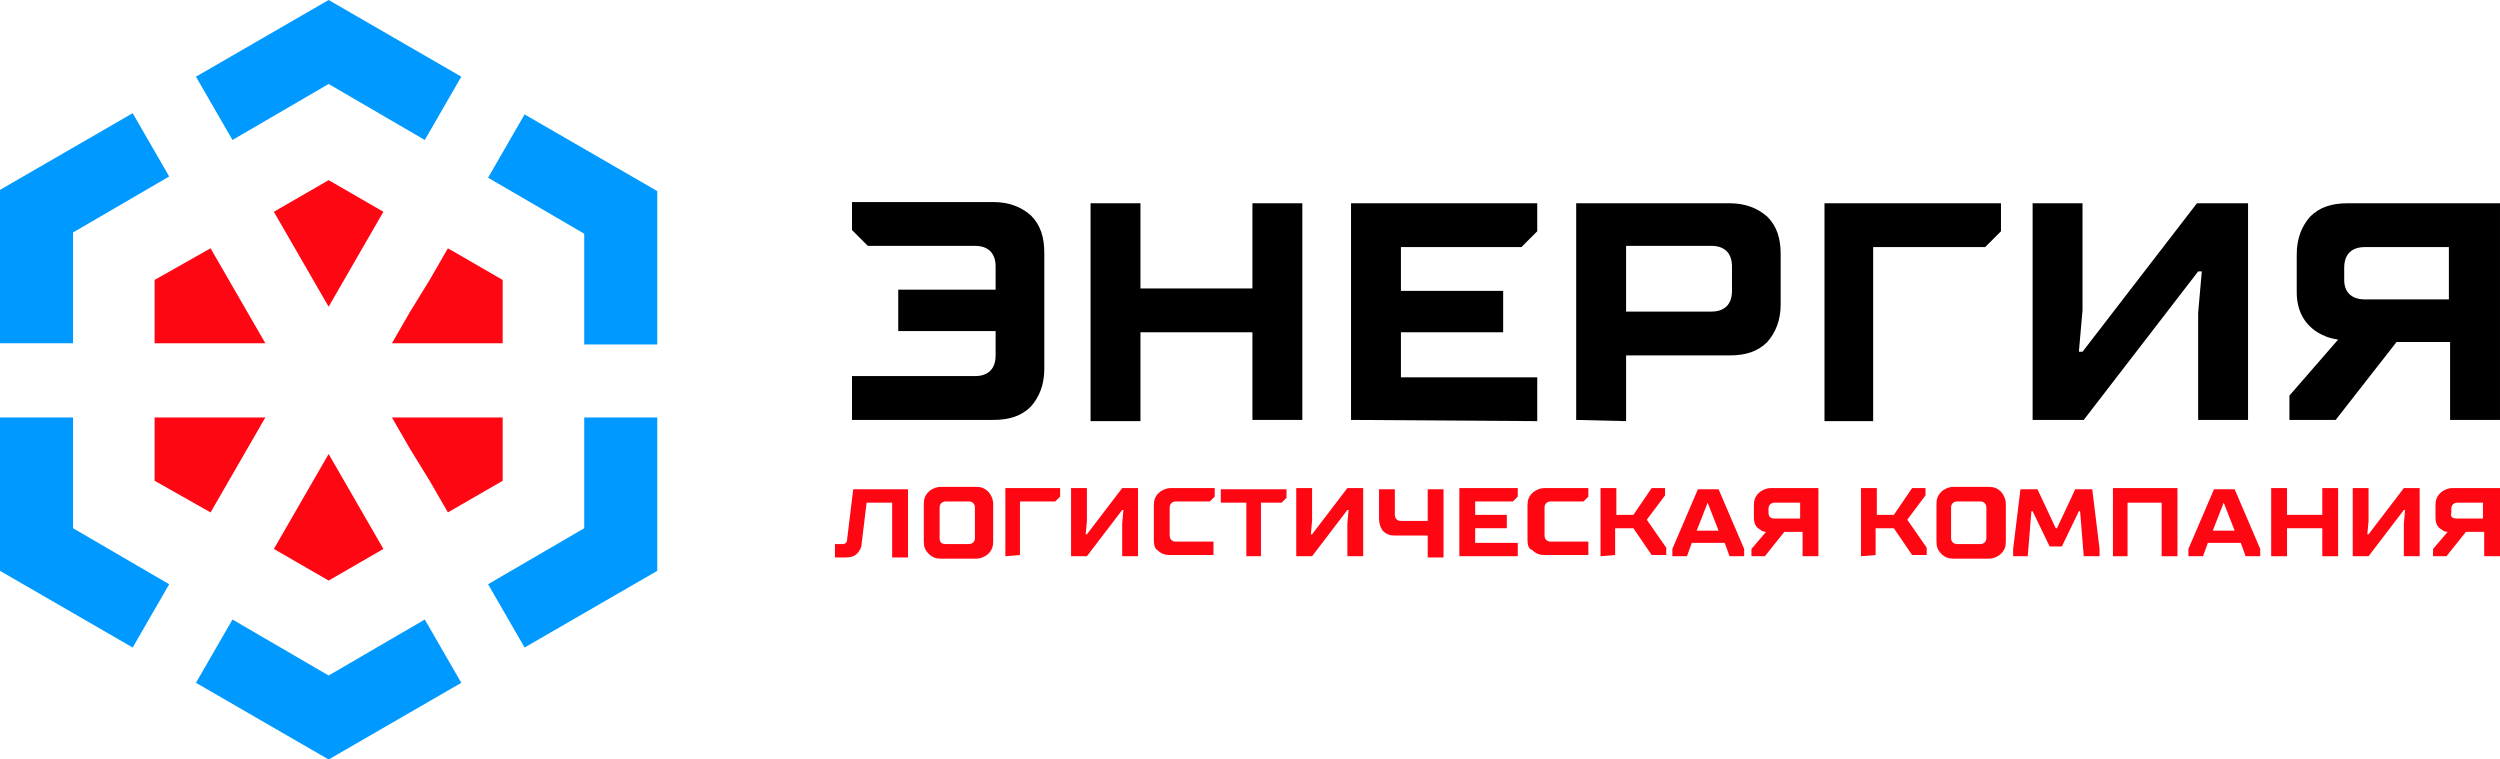 <?xml version="1.0" encoding="utf-8"?>
<!-- Generator: Adobe Illustrator 22.1.0, SVG Export Plug-In . SVG Version: 6.00 Build 0)  -->
<svg version="1.1" id="Слой_1" xmlns="http://www.w3.org/2000/svg" xmlns:xlink="http://www.w3.org/1999/xlink" x="0px" y="0px"
	 viewBox="0 0 205.4 62.4" style="enable-background:new 0 0 205.4 62.4;" xml:space="preserve">
<style type="text/css">
	.st0{fill:#FF0613;}
	.st1{fill:#0099FF;}
</style>
<g>
	<g>
		<path d="M70,34.5v-3.6h10.1c1.1,0,1.7-0.6,1.7-1.7v-2h-8v-3.4h8v-1.9c0-1.1-0.6-1.7-1.7-1.7h-8.8L70,18.9v-2.3h11.6
			c1.3,0,2.3,0.4,3.1,1.1c0.8,0.8,1.1,1.8,1.1,3.1v9.5c0,1.3-0.4,2.3-1.1,3.1c-0.8,0.8-1.8,1.1-3.1,1.1H70z"/>
		<path d="M89.6,34.5V16.7h4.1v7h9.2v-7h4.1v17.8h-4.1v-7.2h-9.2v7.3h-4.1V34.5z"/>
		<path d="M111,34.5V16.7h15.3V19l-1.3,1.3h-9.9v3.6h8.4v3.4h-8.4V31h11.2v3.6L111,34.5L111,34.5z"/>
		<path d="M129.5,34.5V16.7h12.6c1.3,0,2.3,0.4,3.1,1.1c0.8,0.8,1.1,1.8,1.1,3.1V25c0,1.3-0.4,2.3-1.1,3.1c-0.8,0.8-1.8,1.1-3.1,1.1
			h-8.5v5.4L129.5,34.5L129.5,34.5z M133.6,25.6h7c1.1,0,1.7-0.6,1.7-1.7v-2c0-1.1-0.6-1.7-1.7-1.7h-7V25.6z"/>
		<path d="M149.9,34.5V16.7h14.5V19l-1.3,1.3h-9.2v14.3h-4V34.5z"/>
		<path d="M167,34.5V16.7h4.1v8.8l-0.3,3.4h0.3l9.4-12.2h4.2v17.8h-4.1v-8.8l0.3-3.4h-0.3l-9.4,12.2H167z"/>
		<path d="M188.1,34.5v-2l4-4.6c-0.7-0.1-1.2-0.3-1.7-0.6c-1.1-0.7-1.7-1.8-1.7-3.3v-3.1c0-1.3,0.4-2.3,1.1-3.1
			c0.8-0.8,1.8-1.1,3.1-1.1h12.5v17.8h-4.1v-6.4h-4.4l-5,6.4C191.9,34.5,188.1,34.5,188.1,34.5z M194.3,24.6h6.9v-4.3h-6.9
			c-1.1,0-1.7,0.6-1.7,1.7v1C192.6,24,193.2,24.6,194.3,24.6z"/>
	</g>
	<g>
		<path class="st0" d="M68.6,45.8v-1.1h0.6c0.1,0,0.2,0,0.3-0.1c0.1-0.1,0.1-0.2,0.1-0.3l0.5-4.1h4.5v5.6h-1.3v-4.5h-2.1l-0.4,3.3
			c0,0.4-0.2,0.7-0.4,0.9c-0.2,0.2-0.5,0.3-0.9,0.3C69.5,45.8,68.6,45.8,68.6,45.8z"/>
		<path class="st0" d="M75.9,44.5v-3.1c0-0.4,0.1-0.7,0.4-1c0.2-0.2,0.6-0.4,1-0.4h2.9c0.4,0,0.7,0.1,1,0.4c0.2,0.2,0.4,0.6,0.4,1
			v3.1c0,0.4-0.1,0.7-0.4,1c-0.2,0.2-0.6,0.4-1,0.4h-2.9c-0.4,0-0.7-0.1-1-0.4C76,45.2,75.9,44.9,75.9,44.5z M77.7,44.7h1.9
			c0.3,0,0.5-0.2,0.5-0.5v-2.5c0-0.3-0.2-0.5-0.5-0.5h-1.9c-0.3,0-0.5,0.2-0.5,0.5v2.5C77.2,44.5,77.3,44.7,77.7,44.7z"/>
		<path class="st0" d="M82.6,45.7v-5.6h4.5v0.7l-0.4,0.4h-2.9v4.4L82.6,45.7L82.6,45.7z"/>
		<path class="st0" d="M88,45.7v-5.6h1.3v2.7l-0.1,1.1h0.1l2.9-3.8h1.3v5.6h-1.3V43l0.1-1.1h-0.1l-2.9,3.8H88z"/>
		<path class="st0" d="M94.8,44.4v-2.9c0-0.4,0.1-0.7,0.4-1c0.2-0.2,0.6-0.4,1-0.4h3.6v0.7l-0.4,0.4h-2.8c-0.3,0-0.5,0.2-0.5,0.5V44
			c0,0.3,0.2,0.5,0.5,0.5h3.1v1.1h-3.6c-0.4,0-0.7-0.1-1-0.4C94.9,45.1,94.8,44.8,94.8,44.4z"/>
		<path class="st0" d="M102.4,45.7v-4.4h-2.1v-1.1h5.4v0.7l-0.4,0.4h-1.7v4.4H102.4z"/>
		<path class="st0" d="M106.5,45.7v-5.6h1.3v2.7l-0.1,1.1h0.1l2.9-3.8h1.3v5.6h-1.3V43l0.1-1.1h-0.1l-2.9,3.8H106.5z"/>
		<path class="st0" d="M113.3,42.6v-2.4h1.3v2.1c0,0.3,0.2,0.5,0.5,0.5h2.2v-2.6h1.3v5.6h-1.3V44h-2.7c-0.4,0-0.7-0.1-1-0.4
			C113.4,43.3,113.3,43,113.3,42.6z"/>
		<path class="st0" d="M119.9,45.7v-5.6h4.8v0.7l-0.4,0.4h-3.1v1.1h2.6v1.1h-2.6v1.2h3.5v1.1C124.7,45.7,119.9,45.7,119.9,45.7z"/>
		<path class="st0" d="M125.5,44.4v-2.9c0-0.4,0.1-0.7,0.4-1c0.2-0.2,0.6-0.4,1-0.4h3.6v0.7l-0.4,0.4h-2.7c-0.3,0-0.5,0.2-0.5,0.5
			V44c0,0.3,0.2,0.5,0.5,0.5h3.1v1.1h-3.6c-0.4,0-0.7-0.1-1-0.4C125.6,45.1,125.5,44.8,125.5,44.4z"/>
		<path class="st0" d="M131.5,45.7v-5.6h1.3v2.2h1.4l1.5-2.2h1.1v0.6l-1.5,2l1.6,2.3v0.6h-1.2l-1.5-2.2h-1.5v2.2L131.5,45.7
			L131.5,45.7z"/>
		<path class="st0" d="M137.4,45.7v-0.6l2.1-4.9h1.7l2.1,4.9v0.6h-1.2l-0.4-1.1H139l-0.4,1.1H137.4z M139.4,43.6h1.8l-0.9-2.3
			L139.4,43.6z"/>
		<path class="st0" d="M143.9,45.7v-0.6l1.2-1.4c-0.2,0-0.4-0.1-0.5-0.2c-0.4-0.2-0.5-0.6-0.5-1v-1c0-0.4,0.1-0.7,0.4-1
			c0.2-0.2,0.6-0.4,1-0.4h3.9v5.6h-1.3v-2h-1.5l-1.6,2H143.9z M145.8,42.6h2.1v-1.3h-2.1c-0.3,0-0.5,0.2-0.5,0.5v0.3
			C145.3,42.5,145.5,42.6,145.8,42.6z"/>
		<path class="st0" d="M152.9,45.7v-5.6h1.3v2.2h1.4l1.5-2.2h1.1v0.6l-1.5,2l1.6,2.3v0.6h-1.2l-1.5-2.2h-1.5v2.2L152.9,45.7
			L152.9,45.7z"/>
		<path class="st0" d="M159.1,44.5v-3.1c0-0.4,0.1-0.7,0.4-1c0.2-0.2,0.6-0.4,1-0.4h2.9c0.4,0,0.7,0.1,1,0.4c0.2,0.2,0.4,0.6,0.4,1
			v3.1c0,0.4-0.1,0.7-0.4,1c-0.2,0.2-0.6,0.4-1,0.4h-2.9c-0.4,0-0.7-0.1-1-0.4C159.2,45.2,159.1,44.9,159.1,44.5z M160.8,44.7h1.9
			c0.3,0,0.5-0.2,0.5-0.5v-2.5c0-0.3-0.2-0.5-0.5-0.5h-1.9c-0.3,0-0.5,0.2-0.5,0.5v2.5C160.3,44.5,160.5,44.7,160.8,44.7z"/>
		<path class="st0" d="M165.4,45.7v-0.6l0.6-4.9h1.4l1.5,3.2h0.1l1.5-3.2h1.4l0.6,4.9v0.6h-1.3l-0.3-3.7h-0.1l-1.4,2.9h-1L167,42
			h-0.1l-0.3,3.7H165.4z"/>
		<path class="st0" d="M173.6,45.7v-5.6h5.3v5.6h-1.3v-4.4h-2.8v4.4H173.6z"/>
		<path class="st0" d="M179.8,45.7v-0.6l2.1-4.9h1.7l2.1,4.9v0.6h-1.2l-0.4-1.1h-2.7l-0.4,1.1H179.8z M181.8,43.6h1.8l-0.9-2.3
			L181.8,43.6z"/>
		<path class="st0" d="M186.6,45.7v-5.6h1.3v2.2h2.9v-2.2h1.3v5.6h-1.3v-2.3h-2.9v2.3H186.6z"/>
		<path class="st0" d="M193.3,45.7v-5.6h1.3v2.7l-0.1,1.1h0.1l2.9-3.8h1.3v5.6h-1.3V43l0.1-1.1h-0.1l-2.9,3.8H193.3z"/>
		<path class="st0" d="M199.9,45.7v-0.6l1.2-1.4c-0.2,0-0.4-0.1-0.5-0.2c-0.4-0.2-0.5-0.6-0.5-1v-1c0-0.4,0.1-0.7,0.4-1
			c0.2-0.2,0.6-0.4,1-0.4h3.9v5.6h-1.3v-2h-1.5l-1.6,2H199.9z M201.9,42.6h2.1v-1.3h-2.1c-0.3,0-0.5,0.2-0.5,0.5v0.3
			C201.3,42.5,201.5,42.6,201.9,42.6z"/>
	</g>
</g>
<g>
	<path class="st1" d="M34.9,50.9L27,55.5l-7.9-4.6l-1.5,2.6l-1.5,2.6L27,62.4l10.9-6.3l-1.5-2.6L34.9,50.9z M6,34.3H0v12.6l10.9,6.3
		l1.5-2.6l1.5-2.6L6,43.4V34.3z M6,19.1l7.9-4.6l-1.5-2.6l-1.5-2.6L0,15.6v12.6h6V19.1z M43.1,9.4l-3,5.2l7.9,4.6v9.1h6V15.7
		L43.1,9.4z M48,43.4L40.1,48l1.5,2.6l1.5,2.6L54,46.9V34.3h-6V43.4z M16.1,6.3l1.5,2.6l1.5,2.6L27,6.9l7.9,4.6l1.5-2.6l1.5-2.6
		L27,0L16.1,6.3z"/>
	<g>
		<polygon class="st0" points="22.5,17.4 24,20 25.5,22.6 27,25.2 28.5,22.6 30,20 31.5,17.4 27,14.8 		"/>
		<polygon class="st0" points="36.8,20.4 35.3,23 33.7,25.6 32.2,28.2 35.3,28.2 38.3,28.2 41.3,28.2 41.3,23 		"/>
		<polygon class="st0" points="18.8,28.2 21.8,28.2 20.3,25.6 18.8,23 17.3,20.4 12.7,23 12.7,28.2 15.7,28.2 		"/>
		<polygon class="st0" points="28.5,39.9 27,37.3 25.5,39.9 24,42.5 22.5,45.1 27,47.7 31.5,45.1 30,42.5 		"/>
		<polygon class="st0" points="15.7,34.3 12.7,34.3 12.7,39.5 17.3,42.1 18.8,39.5 20.3,36.9 21.8,34.3 18.8,34.3 		"/>
		<polygon class="st0" points="35.3,34.3 32.2,34.3 33.7,36.9 35.3,39.5 36.8,42.1 41.3,39.5 41.3,34.3 38.3,34.3 		"/>
	</g>
</g>
</svg>
